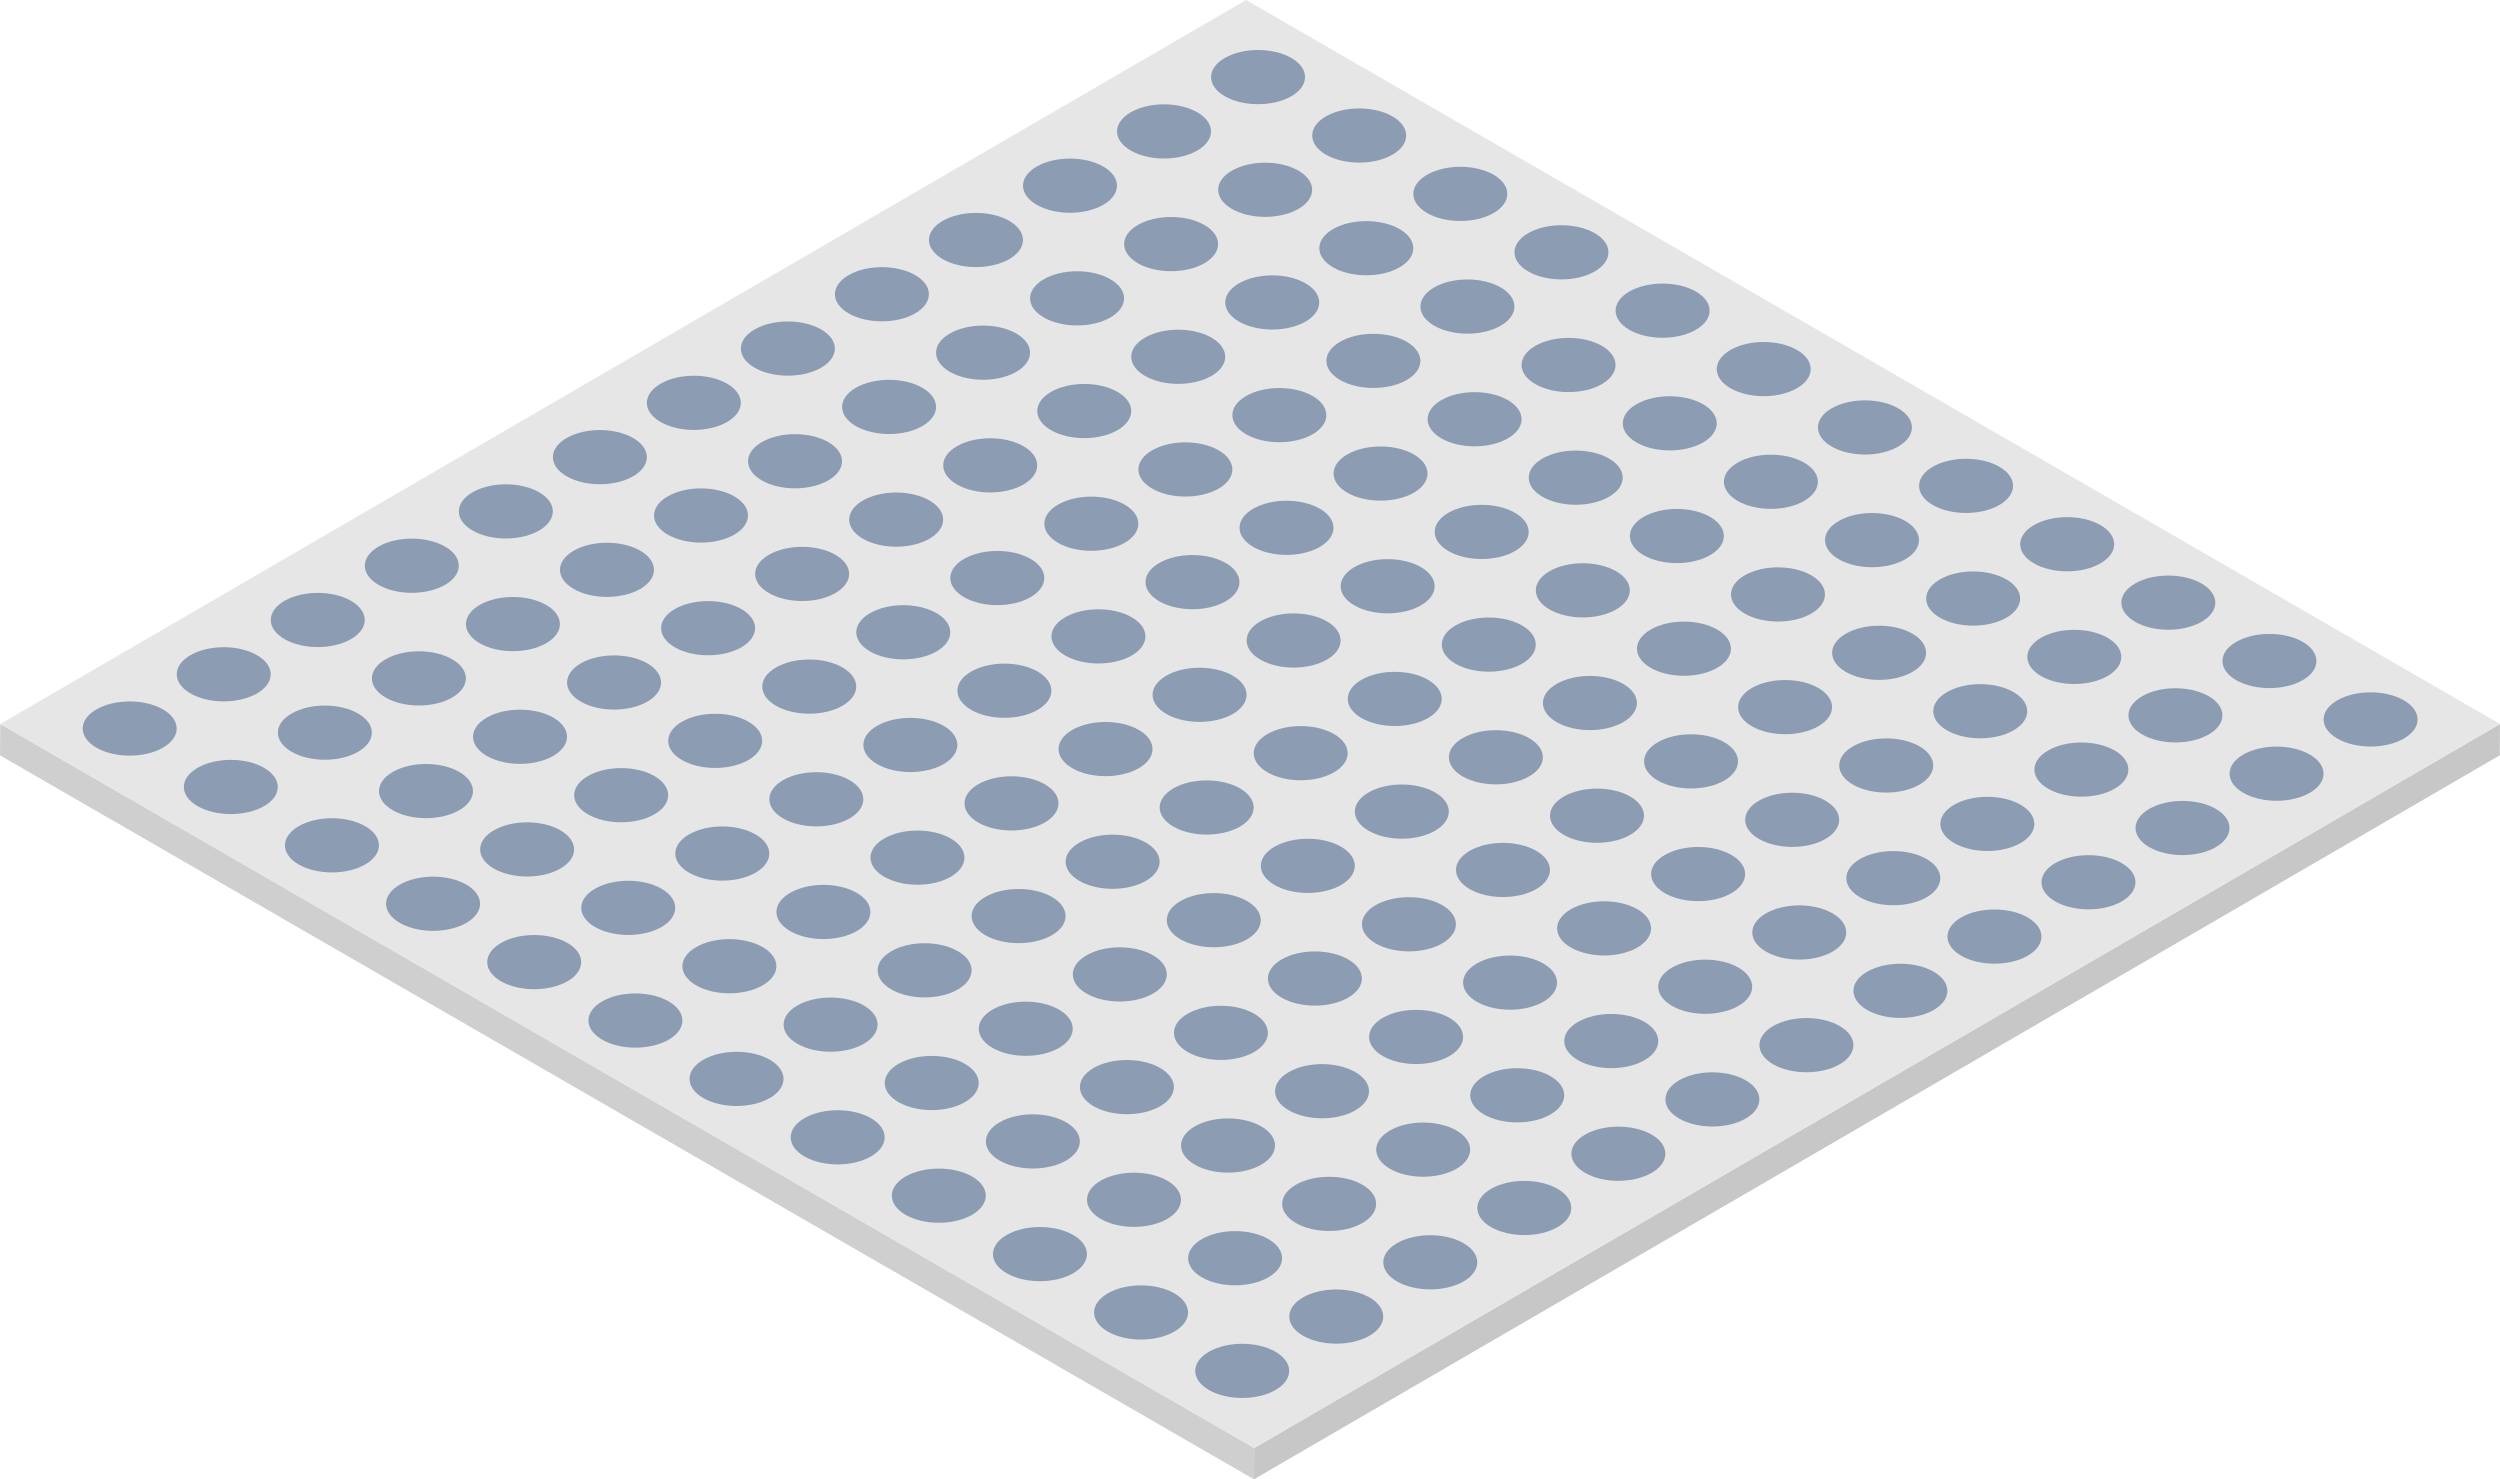 <?xml version="1.0" encoding="UTF-8"?> <svg xmlns="http://www.w3.org/2000/svg" id="Layer_2" data-name="Layer 2" viewBox="0 0 359.43 212.68"><defs><style> .cls-1 { isolation: isolate; } .cls-2 { fill: #c7c7c7; } .cls-3 { fill: #cfcfcf; } .cls-4 { fill: #e6e6e6; } .cls-5 { fill: #8b9cb3; } </style></defs><g id="Layer_1-2" data-name="Layer 1"><g class="cls-1"><polygon class="cls-2" points="359.43 104.09 359.4 108.59 180.28 212.68 180.32 208.18 359.43 104.09"></polygon><polygon class="cls-3" points="180.32 208.18 180.28 212.68 0 108.6 .04 104.09 180.32 208.18"></polygon><polygon class="cls-4" points="359.43 104.09 180.32 208.18 .04 104.09 179.15 0 359.43 104.09"></polygon><g><g><path class="cls-5" d="m185.65,13.84c-2.64,1.52-6.91,1.52-9.55,0s-2.64-3.99,0-5.51,6.91-1.52,9.55,0c2.64,1.52,2.64,3.99,0,5.51Z"></path><path class="cls-5" d="m200.19,22.24c-2.64,1.52-6.91,1.52-9.55,0-2.64-1.52-2.64-3.99,0-5.51s6.91-1.52,9.55,0c2.64,1.52,2.64,3.99,0,5.51Z"></path><path class="cls-5" d="m214.73,30.63c-2.64,1.52-6.91,1.52-9.55,0-2.64-1.52-2.64-3.99,0-5.51s6.91-1.52,9.55,0c2.64,1.52,2.64,3.99,0,5.51Z"></path><path class="cls-5" d="m229.27,39.03c-2.64,1.52-6.91,1.52-9.55,0-2.64-1.52-2.64-3.99,0-5.51s6.91-1.52,9.55,0c2.64,1.52,2.64,3.99,0,5.51Z"></path><path class="cls-5" d="m243.81,47.42c-2.64,1.52-6.91,1.52-9.55,0-2.64-1.52-2.64-3.99,0-5.51s6.91-1.52,9.55,0c2.64,1.52,2.64,3.99,0,5.51Z"></path><path class="cls-5" d="m258.35,55.82c-2.64,1.52-6.91,1.52-9.55,0-2.64-1.52-2.64-3.99,0-5.51s6.91-1.52,9.55,0c2.64,1.52,2.64,3.99,0,5.51Z"></path><path class="cls-5" d="m272.9,64.21c-2.64,1.52-6.91,1.52-9.55,0-2.64-1.52-2.64-3.99,0-5.51s6.91-1.52,9.55,0c2.64,1.52,2.64,3.99,0,5.51Z"></path><path class="cls-5" d="m287.44,72.61c-2.64,1.52-6.91,1.52-9.55,0-2.64-1.52-2.64-3.99,0-5.51s6.91-1.52,9.55,0c2.64,1.52,2.64,3.99,0,5.51Z"></path><path class="cls-5" d="m301.98,81c-2.64,1.52-6.91,1.52-9.55,0-2.64-1.52-2.64-3.99,0-5.51,2.64-1.52,6.91-1.52,9.55,0,2.64,1.52,2.64,3.99,0,5.51Z"></path><path class="cls-5" d="m316.52,89.4c-2.64,1.52-6.91,1.52-9.55,0-2.64-1.52-2.64-3.99,0-5.51s6.91-1.52,9.55,0,2.64,3.99,0,5.51Z"></path><path class="cls-5" d="m331.06,97.79c-2.64,1.52-6.91,1.52-9.55,0-2.64-1.52-2.64-3.99,0-5.51s6.91-1.52,9.55,0c2.64,1.52,2.64,3.99,0,5.51Z"></path><path class="cls-5" d="m345.6,106.19c-2.64,1.52-6.91,1.52-9.55,0-2.64-1.52-2.64-3.99,0-5.51s6.91-1.52,9.55,0c2.64,1.52,2.64,3.99,0,5.51Z"></path></g><g><path class="cls-5" d="m172.13,21.65c-2.64,1.52-6.91,1.52-9.55,0s-2.64-3.99,0-5.51,6.91-1.52,9.55,0c2.64,1.52,2.64,3.99,0,5.51Z"></path><path class="cls-5" d="m186.67,30.04c-2.64,1.52-6.91,1.52-9.55,0s-2.64-3.99,0-5.51,6.91-1.52,9.55,0,2.64,3.99,0,5.51Z"></path><path class="cls-5" d="m201.21,38.44c-2.64,1.52-6.91,1.52-9.55,0-2.64-1.52-2.64-3.99,0-5.51,2.64-1.52,6.91-1.52,9.55,0,2.64,1.52,2.64,3.99,0,5.51Z"></path><path class="cls-5" d="m215.75,46.83c-2.64,1.52-6.91,1.52-9.55,0-2.64-1.52-2.64-3.99,0-5.51s6.91-1.52,9.55,0c2.64,1.52,2.64,3.99,0,5.51Z"></path><path class="cls-5" d="m230.29,55.23c-2.64,1.52-6.91,1.52-9.55,0-2.64-1.52-2.64-3.99,0-5.51s6.91-1.52,9.55,0c2.64,1.52,2.64,3.99,0,5.51Z"></path><path class="cls-5" d="m244.84,63.62c-2.64,1.52-6.91,1.52-9.55,0-2.64-1.52-2.64-3.99,0-5.51s6.91-1.52,9.55,0c2.64,1.52,2.64,3.99,0,5.51Z"></path><path class="cls-5" d="m259.38,72.02c-2.64,1.52-6.91,1.52-9.55,0-2.64-1.52-2.64-3.99,0-5.51,2.64-1.52,6.91-1.52,9.55,0,2.64,1.52,2.64,3.99,0,5.51Z"></path><path class="cls-5" d="m273.92,80.41c-2.64,1.52-6.91,1.52-9.55,0-2.64-1.52-2.64-3.99,0-5.51,2.64-1.52,6.91-1.52,9.55,0,2.64,1.52,2.64,3.99,0,5.51Z"></path><path class="cls-5" d="m288.46,88.81c-2.64,1.52-6.91,1.52-9.55,0-2.64-1.52-2.64-3.99,0-5.51s6.91-1.52,9.55,0,2.64,3.99,0,5.51Z"></path><path class="cls-5" d="m303,97.2c-2.64,1.52-6.91,1.52-9.55,0-2.64-1.52-2.64-3.99,0-5.51,2.64-1.52,6.91-1.52,9.55,0,2.64,1.52,2.64,3.99,0,5.51Z"></path><path class="cls-5" d="m317.54,105.6c-2.64,1.52-6.91,1.52-9.55,0-2.64-1.52-2.64-3.99,0-5.51,2.64-1.52,6.91-1.52,9.55,0,2.64,1.52,2.64,3.99,0,5.51Z"></path><path class="cls-5" d="m332.08,113.99c-2.64,1.52-6.91,1.52-9.55,0-2.64-1.52-2.64-3.99,0-5.51,2.64-1.52,6.91-1.52,9.55,0,2.64,1.52,2.64,3.99,0,5.51Z"></path></g><g><path class="cls-5" d="m158.61,29.45c-2.64,1.52-6.91,1.52-9.55,0s-2.64-3.99,0-5.51,6.91-1.52,9.55,0c2.64,1.52,2.64,3.99,0,5.51Z"></path><path class="cls-5" d="m173.15,37.85c-2.64,1.52-6.91,1.52-9.55,0s-2.64-3.99,0-5.51,6.91-1.52,9.55,0c2.64,1.52,2.64,3.99,0,5.51Z"></path><path class="cls-5" d="m187.69,46.24c-2.64,1.52-6.91,1.52-9.55,0s-2.64-3.99,0-5.51,6.91-1.52,9.55,0c2.64,1.52,2.64,3.99,0,5.51Z"></path><path class="cls-5" d="m202.23,54.64c-2.64,1.52-6.91,1.52-9.55,0-2.64-1.52-2.64-3.99,0-5.51s6.91-1.52,9.55,0c2.64,1.52,2.64,3.99,0,5.51Z"></path><path class="cls-5" d="m216.78,63.03c-2.64,1.52-6.91,1.52-9.55,0-2.64-1.52-2.64-3.99,0-5.51s6.91-1.52,9.55,0c2.64,1.52,2.64,3.99,0,5.51Z"></path><path class="cls-5" d="m231.32,71.43c-2.64,1.52-6.91,1.52-9.55,0-2.64-1.52-2.64-3.99,0-5.51,2.64-1.52,6.91-1.52,9.55,0,2.64,1.52,2.64,3.99,0,5.51Z"></path><path class="cls-5" d="m245.86,79.82c-2.64,1.52-6.91,1.52-9.55,0-2.64-1.52-2.64-3.99,0-5.51s6.91-1.52,9.55,0c2.64,1.52,2.64,3.99,0,5.51Z"></path><path class="cls-5" d="m260.4,88.22c-2.64,1.52-6.91,1.52-9.55,0-2.64-1.52-2.64-3.99,0-5.51,2.64-1.52,6.91-1.52,9.55,0,2.64,1.52,2.64,3.99,0,5.51Z"></path><path class="cls-5" d="m274.94,96.61c-2.64,1.52-6.91,1.52-9.55,0-2.64-1.52-2.64-3.99,0-5.51,2.64-1.52,6.91-1.52,9.55,0,2.64,1.52,2.64,3.99,0,5.51Z"></path><path class="cls-5" d="m289.48,105.01c-2.64,1.52-6.91,1.52-9.55,0-2.64-1.52-2.64-3.99,0-5.51,2.64-1.52,6.91-1.52,9.55,0,2.64,1.52,2.64,3.99,0,5.51Z"></path><path class="cls-5" d="m304.02,113.4c-2.64,1.52-6.91,1.52-9.55,0-2.64-1.52-2.64-3.99,0-5.51s6.91-1.52,9.55,0c2.64,1.52,2.64,3.99,0,5.51Z"></path><path class="cls-5" d="m318.56,121.8c-2.64,1.52-6.91,1.52-9.55,0-2.64-1.52-2.64-3.99,0-5.51,2.64-1.52,6.91-1.52,9.55,0,2.64,1.52,2.64,3.99,0,5.51Z"></path></g><g><path class="cls-5" d="m145.09,37.26c-2.64,1.52-6.91,1.52-9.55,0-2.64-1.52-2.64-3.99,0-5.51s6.91-1.52,9.55,0c2.64,1.52,2.64,3.99,0,5.51Z"></path><path class="cls-5" d="m159.63,45.65c-2.64,1.52-6.91,1.52-9.55,0s-2.64-3.99,0-5.51,6.91-1.52,9.55,0c2.64,1.52,2.64,3.99,0,5.51Z"></path><path class="cls-5" d="m174.17,54.05c-2.64,1.52-6.91,1.52-9.55,0-2.64-1.52-2.64-3.99,0-5.51s6.91-1.52,9.55,0c2.64,1.52,2.64,3.99,0,5.51Z"></path><path class="cls-5" d="m188.71,62.44c-2.64,1.52-6.91,1.52-9.55,0-2.64-1.52-2.64-3.99,0-5.51s6.91-1.52,9.55,0c2.64,1.52,2.64,3.99,0,5.51Z"></path><path class="cls-5" d="m203.26,70.84c-2.64,1.52-6.91,1.52-9.55,0-2.64-1.52-2.64-3.99,0-5.51s6.91-1.52,9.55,0c2.64,1.52,2.64,3.99,0,5.51Z"></path><path class="cls-5" d="m217.8,79.23c-2.64,1.52-6.91,1.52-9.55,0-2.64-1.52-2.64-3.99,0-5.51,2.64-1.52,6.91-1.52,9.55,0,2.64,1.52,2.64,3.99,0,5.51Z"></path><path class="cls-5" d="m232.34,87.63c-2.64,1.52-6.91,1.52-9.55,0-2.64-1.52-2.64-3.99,0-5.51,2.64-1.52,6.91-1.52,9.55,0,2.64,1.52,2.64,3.99,0,5.51Z"></path><path class="cls-5" d="m246.88,96.02c-2.64,1.52-6.91,1.52-9.55,0-2.64-1.52-2.64-3.99,0-5.51,2.64-1.52,6.91-1.52,9.55,0,2.64,1.52,2.64,3.99,0,5.51Z"></path><path class="cls-5" d="m261.42,104.42c-2.64,1.52-6.91,1.52-9.55,0-2.64-1.52-2.64-3.99,0-5.51s6.91-1.52,9.55,0c2.64,1.52,2.64,3.99,0,5.51Z"></path><path class="cls-5" d="m275.96,112.81c-2.64,1.52-6.91,1.52-9.55,0-2.64-1.52-2.64-3.99,0-5.51,2.64-1.52,6.91-1.52,9.55,0,2.64,1.52,2.64,3.99,0,5.51Z"></path><path class="cls-5" d="m290.5,121.21c-2.64,1.52-6.91,1.52-9.55,0-2.64-1.52-2.64-3.99,0-5.51,2.64-1.52,6.91-1.52,9.55,0,2.64,1.52,2.64,3.99,0,5.51Z"></path><path class="cls-5" d="m305.04,129.6c-2.64,1.52-6.91,1.52-9.55,0-2.64-1.52-2.64-3.99,0-5.51s6.91-1.52,9.55,0c2.64,1.52,2.64,3.99,0,5.51Z"></path></g><g><path class="cls-5" d="m131.57,45.06c-2.64,1.52-6.91,1.52-9.55,0s-2.64-3.99,0-5.51,6.91-1.52,9.55,0c2.64,1.52,2.64,3.99,0,5.51Z"></path><path class="cls-5" d="m146.11,53.46c-2.64,1.52-6.91,1.52-9.55,0-2.64-1.52-2.64-3.99,0-5.51s6.91-1.52,9.55,0c2.64,1.52,2.64,3.99,0,5.51Z"></path><path class="cls-5" d="m160.66,61.85c-2.64,1.52-6.91,1.52-9.55,0s-2.64-3.99,0-5.51,6.91-1.52,9.55,0c2.64,1.52,2.64,3.99,0,5.51Z"></path><path class="cls-5" d="m175.2,70.25c-2.64,1.52-6.91,1.52-9.55,0-2.64-1.52-2.64-3.99,0-5.51s6.91-1.52,9.55,0c2.64,1.52,2.64,3.99,0,5.51Z"></path><path class="cls-5" d="m189.74,78.64c-2.64,1.52-6.91,1.52-9.55,0s-2.64-3.99,0-5.51c2.64-1.52,6.91-1.52,9.55,0,2.64,1.52,2.64,3.99,0,5.51Z"></path><path class="cls-5" d="m204.28,87.04c-2.64,1.52-6.91,1.52-9.55,0-2.64-1.52-2.64-3.99,0-5.51s6.91-1.52,9.55,0c2.64,1.52,2.64,3.99,0,5.51Z"></path><path class="cls-5" d="m218.82,95.43c-2.64,1.52-6.91,1.52-9.55,0-2.64-1.52-2.64-3.99,0-5.51s6.91-1.52,9.55,0c2.64,1.52,2.64,3.99,0,5.51Z"></path><path class="cls-5" d="m233.36,103.83c-2.64,1.52-6.91,1.52-9.55,0-2.64-1.52-2.64-3.99,0-5.51s6.91-1.52,9.55,0c2.64,1.52,2.64,3.99,0,5.51Z"></path><path class="cls-5" d="m247.9,112.22c-2.64,1.52-6.91,1.52-9.55,0-2.64-1.52-2.64-3.99,0-5.51s6.91-1.52,9.55,0c2.64,1.52,2.64,3.99,0,5.51Z"></path><path class="cls-5" d="m262.44,120.62c-2.64,1.52-6.91,1.52-9.55,0-2.64-1.52-2.64-3.99,0-5.51s6.91-1.52,9.55,0c2.64,1.52,2.64,3.99,0,5.51Z"></path><path class="cls-5" d="m276.98,129.01c-2.64,1.52-6.91,1.52-9.55,0-2.64-1.52-2.64-3.99,0-5.51s6.91-1.52,9.55,0c2.64,1.52,2.64,3.99,0,5.51Z"></path><path class="cls-5" d="m291.52,137.41c-2.64,1.52-6.91,1.52-9.55,0-2.64-1.52-2.64-3.99,0-5.51s6.91-1.52,9.55,0c2.64,1.52,2.64,3.99,0,5.51Z"></path></g><g><path class="cls-5" d="m118.05,52.87c-2.64,1.52-6.91,1.52-9.55,0s-2.64-3.99,0-5.51,6.91-1.52,9.55,0c2.64,1.52,2.64,3.99,0,5.51Z"></path><path class="cls-5" d="m132.6,61.26c-2.64,1.52-6.91,1.52-9.55,0-2.64-1.52-2.64-3.99,0-5.51s6.91-1.52,9.55,0c2.64,1.52,2.64,3.99,0,5.51Z"></path><path class="cls-5" d="m147.14,69.66c-2.64,1.52-6.91,1.52-9.55,0s-2.64-3.99,0-5.51,6.91-1.52,9.55,0,2.64,3.99,0,5.51Z"></path><path class="cls-5" d="m161.68,78.05c-2.64,1.52-6.91,1.52-9.55,0s-2.64-3.99,0-5.51,6.91-1.52,9.55,0,2.64,3.99,0,5.51Z"></path><path class="cls-5" d="m176.22,86.45c-2.64,1.52-6.91,1.52-9.55,0-2.64-1.52-2.64-3.99,0-5.51s6.91-1.52,9.55,0,2.64,3.99,0,5.51Z"></path><path class="cls-5" d="m190.76,94.84c-2.64,1.52-6.91,1.52-9.55,0-2.64-1.52-2.64-3.99,0-5.51,2.64-1.52,6.91-1.52,9.55,0,2.64,1.52,2.64,3.99,0,5.51Z"></path><path class="cls-5" d="m205.3,103.24c-2.64,1.52-6.91,1.52-9.55,0-2.64-1.52-2.64-3.99,0-5.51s6.91-1.52,9.55,0c2.64,1.52,2.64,3.99,0,5.51Z"></path><path class="cls-5" d="m219.84,111.63c-2.64,1.52-6.91,1.52-9.55,0-2.64-1.52-2.64-3.99,0-5.51s6.91-1.52,9.55,0,2.64,3.99,0,5.51Z"></path><path class="cls-5" d="m234.38,120.03c-2.64,1.52-6.91,1.52-9.55,0-2.64-1.52-2.64-3.99,0-5.51s6.91-1.52,9.55,0c2.64,1.52,2.64,3.99,0,5.51Z"></path><path class="cls-5" d="m248.92,128.42c-2.64,1.52-6.91,1.52-9.55,0-2.64-1.52-2.64-3.99,0-5.51s6.91-1.52,9.55,0,2.64,3.99,0,5.51Z"></path><path class="cls-5" d="m263.46,136.82c-2.64,1.52-6.91,1.52-9.55,0-2.64-1.52-2.64-3.99,0-5.51s6.91-1.52,9.55,0c2.64,1.52,2.64,3.99,0,5.51Z"></path><path class="cls-5" d="m278,145.21c-2.64,1.52-6.91,1.52-9.55,0-2.64-1.52-2.64-3.99,0-5.51,2.64-1.52,6.91-1.52,9.55,0,2.64,1.52,2.64,3.99,0,5.51Z"></path></g><g><path class="cls-5" d="m104.53,60.67c-2.64,1.52-6.91,1.52-9.55,0-2.64-1.52-2.64-3.99,0-5.51s6.91-1.52,9.55,0c2.64,1.52,2.64,3.99,0,5.51Z"></path><path class="cls-5" d="m119.08,69.07c-2.64,1.52-6.91,1.52-9.55,0-2.64-1.52-2.64-3.99,0-5.51s6.91-1.52,9.55,0c2.64,1.52,2.64,3.99,0,5.51Z"></path><path class="cls-5" d="m133.62,77.46c-2.64,1.52-6.91,1.52-9.55,0-2.64-1.52-2.64-3.99,0-5.51s6.91-1.52,9.55,0c2.64,1.52,2.64,3.99,0,5.51Z"></path><path class="cls-5" d="m148.16,85.86c-2.64,1.52-6.91,1.52-9.55,0-2.64-1.52-2.64-3.99,0-5.51,2.64-1.52,6.91-1.52,9.55,0,2.64,1.52,2.64,3.99,0,5.51Z"></path><path class="cls-5" d="m162.7,94.25c-2.64,1.52-6.91,1.52-9.55,0s-2.64-3.99,0-5.51c2.64-1.52,6.91-1.52,9.55,0,2.64,1.52,2.64,3.99,0,5.51Z"></path><path class="cls-5" d="m177.24,102.65c-2.64,1.52-6.91,1.52-9.55,0s-2.64-3.99,0-5.51,6.91-1.52,9.55,0c2.64,1.52,2.64,3.99,0,5.51Z"></path><path class="cls-5" d="m191.78,111.04c-2.64,1.52-6.91,1.52-9.55,0s-2.64-3.99,0-5.51c2.64-1.52,6.91-1.52,9.55,0,2.64,1.52,2.64,3.99,0,5.51Z"></path><path class="cls-5" d="m206.32,119.44c-2.64,1.52-6.91,1.52-9.55,0-2.64-1.52-2.64-3.99,0-5.51,2.64-1.52,6.91-1.52,9.55,0,2.64,1.52,2.64,3.99,0,5.51Z"></path><path class="cls-5" d="m220.86,127.83c-2.64,1.52-6.91,1.52-9.55,0-2.64-1.52-2.64-3.99,0-5.51s6.91-1.52,9.55,0c2.64,1.52,2.64,3.99,0,5.51Z"></path><path class="cls-5" d="m235.4,136.23c-2.64,1.52-6.91,1.52-9.55,0-2.64-1.52-2.64-3.99,0-5.51s6.91-1.52,9.55,0c2.64,1.52,2.64,3.99,0,5.51Z"></path><path class="cls-5" d="m249.94,144.62c-2.64,1.52-6.91,1.52-9.55,0-2.64-1.52-2.64-3.99,0-5.51,2.64-1.52,6.91-1.52,9.55,0,2.64,1.52,2.64,3.99,0,5.51Z"></path><path class="cls-5" d="m264.49,153.02c-2.64,1.52-6.91,1.52-9.55,0-2.64-1.52-2.64-3.99,0-5.51,2.64-1.52,6.91-1.52,9.55,0,2.64,1.52,2.64,3.99,0,5.51Z"></path></g><g><path class="cls-5" d="m91.02,68.48c-2.64,1.52-6.91,1.52-9.55,0-2.64-1.52-2.64-3.99,0-5.51s6.91-1.52,9.55,0c2.64,1.52,2.64,3.99,0,5.51Z"></path><path class="cls-5" d="m105.56,76.87c-2.64,1.52-6.91,1.52-9.55,0-2.64-1.52-2.64-3.99,0-5.51,2.64-1.52,6.91-1.52,9.55,0,2.64,1.52,2.64,3.99,0,5.51Z"></path><path class="cls-5" d="m120.1,85.27c-2.64,1.52-6.91,1.52-9.55,0s-2.64-3.99,0-5.51c2.64-1.52,6.91-1.52,9.55,0,2.64,1.52,2.64,3.99,0,5.51Z"></path><path class="cls-5" d="m134.64,93.66c-2.64,1.52-6.91,1.52-9.55,0s-2.64-3.99,0-5.51,6.91-1.52,9.55,0c2.64,1.52,2.64,3.99,0,5.51Z"></path><path class="cls-5" d="m149.18,102.06c-2.64,1.52-6.91,1.52-9.55,0s-2.64-3.99,0-5.51c2.64-1.52,6.91-1.52,9.55,0,2.64,1.52,2.64,3.99,0,5.51Z"></path><path class="cls-5" d="m163.72,110.45c-2.64,1.52-6.91,1.52-9.55,0s-2.64-3.99,0-5.51c2.64-1.52,6.91-1.52,9.55,0,2.64,1.52,2.64,3.99,0,5.51Z"></path><path class="cls-5" d="m178.26,118.85c-2.64,1.52-6.91,1.52-9.55,0-2.64-1.52-2.64-3.99,0-5.51,2.64-1.52,6.91-1.52,9.55,0,2.64,1.52,2.64,3.99,0,5.51Z"></path><path class="cls-5" d="m192.8,127.24c-2.64,1.52-6.91,1.52-9.55,0-2.64-1.52-2.64-3.99,0-5.51,2.64-1.52,6.91-1.52,9.55,0,2.64,1.52,2.64,3.99,0,5.51Z"></path><path class="cls-5" d="m207.34,135.64c-2.64,1.52-6.91,1.52-9.55,0-2.64-1.52-2.64-3.99,0-5.51s6.91-1.52,9.55,0c2.64,1.52,2.64,3.99,0,5.51Z"></path><path class="cls-5" d="m221.88,144.03c-2.64,1.52-6.91,1.52-9.55,0-2.64-1.52-2.64-3.99,0-5.51s6.91-1.52,9.55,0c2.64,1.52,2.64,3.99,0,5.51Z"></path><path class="cls-5" d="m236.43,152.43c-2.64,1.52-6.91,1.52-9.55,0-2.64-1.52-2.64-3.99,0-5.51,2.64-1.52,6.91-1.52,9.55,0,2.64,1.52,2.64,3.99,0,5.51Z"></path><path class="cls-5" d="m250.97,160.82c-2.64,1.52-6.91,1.52-9.55,0-2.64-1.52-2.64-3.99,0-5.51,2.64-1.52,6.91-1.52,9.55,0,2.64,1.52,2.64,3.99,0,5.51Z"></path></g><g><path class="cls-5" d="m77.5,76.28c-2.64,1.52-6.91,1.52-9.55,0-2.64-1.52-2.64-3.99,0-5.51,2.64-1.52,6.91-1.52,9.55,0,2.64,1.52,2.64,3.99,0,5.51Z"></path><path class="cls-5" d="m92.04,84.68c-2.64,1.52-6.91,1.52-9.55,0s-2.64-3.99,0-5.51,6.91-1.52,9.55,0,2.64,3.99,0,5.51Z"></path><path class="cls-5" d="m106.58,93.07c-2.64,1.52-6.91,1.52-9.55,0s-2.64-3.99,0-5.51c2.64-1.52,6.91-1.52,9.55,0s2.64,3.99,0,5.51Z"></path><path class="cls-5" d="m121.12,101.47c-2.64,1.52-6.91,1.52-9.55,0s-2.64-3.99,0-5.51c2.64-1.52,6.91-1.52,9.55,0,2.64,1.52,2.64,3.99,0,5.51Z"></path><path class="cls-5" d="m135.66,109.86c-2.64,1.52-6.91,1.52-9.55,0s-2.64-3.99,0-5.51c2.64-1.52,6.91-1.52,9.55,0,2.64,1.52,2.64,3.99,0,5.51Z"></path><path class="cls-5" d="m150.2,118.26c-2.64,1.52-6.91,1.52-9.55,0-2.64-1.52-2.64-3.99,0-5.51s6.91-1.52,9.55,0,2.64,3.99,0,5.51Z"></path><path class="cls-5" d="m164.74,126.65c-2.64,1.52-6.91,1.52-9.55,0-2.64-1.52-2.64-3.99,0-5.51s6.91-1.52,9.55,0c2.64,1.52,2.64,3.99,0,5.51Z"></path><path class="cls-5" d="m179.28,135.05c-2.64,1.52-6.91,1.52-9.55,0s-2.64-3.99,0-5.51,6.91-1.52,9.55,0c2.64,1.52,2.64,3.99,0,5.51Z"></path><path class="cls-5" d="m193.82,143.44c-2.64,1.52-6.91,1.52-9.55,0-2.64-1.52-2.64-3.99,0-5.51,2.64-1.52,6.91-1.52,9.55,0,2.64,1.52,2.64,3.99,0,5.51Z"></path><path class="cls-5" d="m208.37,151.84c-2.64,1.52-6.91,1.52-9.55,0-2.64-1.52-2.64-3.99,0-5.51,2.64-1.52,6.91-1.52,9.55,0,2.64,1.52,2.64,3.99,0,5.51Z"></path><path class="cls-5" d="m222.91,160.23c-2.64,1.52-6.91,1.52-9.55,0-2.64-1.52-2.64-3.99,0-5.51s6.91-1.52,9.55,0c2.64,1.52,2.64,3.99,0,5.51Z"></path><path class="cls-5" d="m237.45,168.63c-2.64,1.52-6.91,1.52-9.55,0-2.64-1.52-2.64-3.99,0-5.51s6.91-1.52,9.55,0c2.64,1.52,2.64,3.99,0,5.51Z"></path></g><g><path class="cls-5" d="m63.98,84.09c-2.64,1.52-6.91,1.52-9.55,0-2.64-1.52-2.64-3.99,0-5.51s6.91-1.52,9.55,0,2.64,3.99,0,5.51Z"></path><path class="cls-5" d="m78.52,92.48c-2.64,1.52-6.91,1.52-9.55,0s-2.64-3.99,0-5.51c2.64-1.52,6.91-1.52,9.55,0,2.64,1.52,2.64,3.99,0,5.51Z"></path><path class="cls-5" d="m93.06,100.88c-2.64,1.52-6.91,1.52-9.55,0s-2.64-3.99,0-5.51,6.91-1.52,9.55,0,2.64,3.99,0,5.51Z"></path><path class="cls-5" d="m107.6,109.27c-2.64,1.52-6.91,1.52-9.55,0s-2.64-3.99,0-5.51,6.91-1.52,9.55,0,2.64,3.99,0,5.51Z"></path><path class="cls-5" d="m122.14,117.67c-2.64,1.52-6.91,1.52-9.55,0-2.64-1.52-2.64-3.99,0-5.51s6.91-1.52,9.55,0,2.64,3.99,0,5.51Z"></path><path class="cls-5" d="m136.68,126.06c-2.64,1.52-6.91,1.52-9.55,0-2.64-1.52-2.64-3.99,0-5.51s6.91-1.52,9.55,0,2.64,3.99,0,5.51Z"></path><path class="cls-5" d="m151.22,134.46c-2.64,1.52-6.91,1.52-9.55,0-2.64-1.52-2.64-3.99,0-5.51s6.91-1.52,9.55,0c2.64,1.52,2.64,3.99,0,5.51Z"></path><path class="cls-5" d="m165.77,142.85c-2.64,1.52-6.91,1.52-9.55,0-2.64-1.52-2.64-3.99,0-5.51s6.91-1.52,9.55,0c2.64,1.52,2.64,3.99,0,5.51Z"></path><path class="cls-5" d="m180.31,151.25c-2.64,1.52-6.91,1.52-9.55,0-2.64-1.52-2.64-3.99,0-5.51s6.91-1.52,9.55,0c2.64,1.52,2.64,3.99,0,5.51Z"></path><path class="cls-5" d="m194.85,159.64c-2.64,1.52-6.91,1.52-9.55,0-2.64-1.52-2.64-3.99,0-5.51,2.64-1.52,6.91-1.52,9.55,0s2.64,3.99,0,5.51Z"></path><path class="cls-5" d="m209.39,168.04c-2.64,1.52-6.91,1.52-9.55,0-2.64-1.52-2.64-3.99,0-5.51,2.64-1.52,6.91-1.52,9.55,0,2.64,1.52,2.64,3.99,0,5.51Z"></path><path class="cls-5" d="m223.93,176.43c-2.64,1.52-6.91,1.52-9.55,0-2.64-1.52-2.64-3.99,0-5.51,2.64-1.52,6.91-1.52,9.55,0,2.64,1.52,2.64,3.99,0,5.51Z"></path></g><g><path class="cls-5" d="m50.46,91.89c-2.64,1.52-6.91,1.52-9.55,0-2.64-1.52-2.64-3.99,0-5.51s6.91-1.52,9.55,0c2.64,1.52,2.64,3.99,0,5.51Z"></path><path class="cls-5" d="m65,100.29c-2.64,1.52-6.91,1.52-9.55,0-2.64-1.52-2.64-3.99,0-5.51,2.64-1.52,6.91-1.52,9.55,0s2.64,3.99,0,5.51Z"></path><path class="cls-5" d="m79.54,108.68c-2.64,1.52-6.91,1.52-9.55,0-2.64-1.52-2.64-3.99,0-5.51,2.64-1.52,6.91-1.52,9.55,0,2.64,1.52,2.64,3.99,0,5.51Z"></path><path class="cls-5" d="m94.08,117.08c-2.64,1.52-6.91,1.52-9.55,0-2.64-1.52-2.64-3.99,0-5.51s6.91-1.52,9.55,0,2.64,3.99,0,5.51Z"></path><path class="cls-5" d="m108.62,125.47c-2.64,1.52-6.91,1.52-9.55,0-2.64-1.52-2.64-3.99,0-5.51s6.91-1.52,9.55,0c2.64,1.52,2.64,3.99,0,5.51Z"></path><path class="cls-5" d="m123.16,133.87c-2.64,1.52-6.91,1.52-9.55,0-2.64-1.52-2.64-3.99,0-5.51s6.91-1.52,9.55,0,2.64,3.99,0,5.51Z"></path><path class="cls-5" d="m137.71,142.26c-2.64,1.52-6.91,1.52-9.55,0-2.64-1.52-2.64-3.99,0-5.51s6.91-1.52,9.55,0c2.64,1.52,2.64,3.99,0,5.51Z"></path><path class="cls-5" d="m152.25,150.66c-2.64,1.52-6.91,1.52-9.55,0-2.64-1.52-2.64-3.99,0-5.51s6.91-1.52,9.55,0,2.64,3.99,0,5.51Z"></path><path class="cls-5" d="m166.79,159.05c-2.64,1.52-6.91,1.52-9.55,0-2.64-1.52-2.64-3.99,0-5.51,2.64-1.52,6.91-1.52,9.55,0,2.64,1.52,2.64,3.99,0,5.51Z"></path><path class="cls-5" d="m181.33,167.45c-2.64,1.52-6.91,1.52-9.55,0s-2.64-3.99,0-5.51,6.91-1.52,9.55,0,2.64,3.99,0,5.51Z"></path><path class="cls-5" d="m195.87,175.84c-2.64,1.52-6.91,1.52-9.55,0-2.64-1.52-2.64-3.99,0-5.51,2.64-1.52,6.91-1.52,9.55,0,2.64,1.52,2.64,3.99,0,5.51Z"></path><path class="cls-5" d="m210.41,184.24c-2.64,1.52-6.91,1.52-9.55,0-2.64-1.52-2.64-3.99,0-5.51,2.64-1.52,6.91-1.52,9.55,0,2.64,1.52,2.64,3.99,0,5.51Z"></path></g><g><path class="cls-5" d="m36.94,99.7c-2.64,1.52-6.91,1.52-9.55,0s-2.64-3.99,0-5.51c2.64-1.52,6.91-1.52,9.55,0,2.64,1.52,2.64,3.99,0,5.51Z"></path><path class="cls-5" d="m51.48,108.09c-2.64,1.52-6.91,1.52-9.55,0-2.64-1.52-2.64-3.99,0-5.51,2.64-1.52,6.91-1.52,9.55,0,2.64,1.52,2.64,3.99,0,5.51Z"></path><path class="cls-5" d="m66.02,116.49c-2.64,1.52-6.91,1.52-9.55,0-2.64-1.52-2.64-3.99,0-5.51,2.64-1.52,6.91-1.52,9.55,0,2.64,1.52,2.64,3.99,0,5.51Z"></path><path class="cls-5" d="m80.56,124.88c-2.64,1.52-6.91,1.52-9.55,0-2.64-1.52-2.64-3.99,0-5.51s6.91-1.52,9.55,0c2.64,1.52,2.64,3.99,0,5.51Z"></path><path class="cls-5" d="m95.1,133.28c-2.64,1.52-6.91,1.52-9.55,0-2.64-1.52-2.64-3.99,0-5.51s6.91-1.52,9.55,0c2.64,1.52,2.64,3.99,0,5.51Z"></path><path class="cls-5" d="m109.64,141.67c-2.64,1.52-6.91,1.52-9.55,0-2.64-1.52-2.64-3.99,0-5.51,2.64-1.52,6.91-1.52,9.55,0,2.64,1.52,2.64,3.99,0,5.51Z"></path><path class="cls-5" d="m124.19,150.07c-2.64,1.52-6.91,1.52-9.55,0-2.64-1.52-2.64-3.99,0-5.51,2.64-1.52,6.91-1.52,9.55,0,2.64,1.52,2.64,3.99,0,5.51Z"></path><path class="cls-5" d="m138.73,158.46c-2.64,1.52-6.91,1.52-9.55,0-2.64-1.52-2.64-3.99,0-5.51,2.64-1.52,6.91-1.52,9.55,0,2.64,1.52,2.64,3.99,0,5.51Z"></path><path class="cls-5" d="m153.27,166.86c-2.64,1.52-6.91,1.52-9.55,0-2.64-1.52-2.64-3.99,0-5.51,2.64-1.52,6.91-1.52,9.55,0,2.64,1.52,2.64,3.99,0,5.51Z"></path><path class="cls-5" d="m167.81,175.25c-2.64,1.52-6.91,1.52-9.55,0s-2.64-3.99,0-5.51,6.91-1.52,9.55,0c2.64,1.52,2.64,3.99,0,5.51Z"></path><path class="cls-5" d="m182.35,183.65c-2.64,1.52-6.91,1.52-9.55,0s-2.64-3.99,0-5.51c2.64-1.52,6.91-1.52,9.55,0,2.64,1.52,2.64,3.99,0,5.51Z"></path><path class="cls-5" d="m196.89,192.04c-2.64,1.52-6.91,1.52-9.55,0-2.64-1.52-2.64-3.99,0-5.51s6.91-1.52,9.55,0c2.64,1.52,2.64,3.99,0,5.51Z"></path></g><g><path class="cls-5" d="m23.42,107.5c-2.64,1.52-6.91,1.52-9.55,0-2.64-1.52-2.64-3.99,0-5.51s6.91-1.52,9.55,0c2.64,1.52,2.64,3.99,0,5.51Z"></path><path class="cls-5" d="m37.96,115.9c-2.64,1.52-6.91,1.52-9.55,0-2.64-1.52-2.64-3.99,0-5.51,2.64-1.52,6.91-1.52,9.55,0,2.64,1.52,2.64,3.99,0,5.51Z"></path><path class="cls-5" d="m52.5,124.29c-2.64,1.52-6.91,1.52-9.55,0-2.64-1.52-2.64-3.99,0-5.51s6.91-1.52,9.55,0c2.64,1.52,2.64,3.99,0,5.51Z"></path><path class="cls-5" d="m67.04,132.69c-2.64,1.52-6.91,1.52-9.55,0-2.64-1.52-2.64-3.99,0-5.51,2.64-1.52,6.91-1.52,9.55,0,2.64,1.52,2.64,3.99,0,5.51Z"></path><path class="cls-5" d="m81.58,141.08c-2.64,1.52-6.91,1.52-9.55,0-2.64-1.52-2.64-3.99,0-5.51,2.64-1.52,6.91-1.52,9.55,0,2.64,1.52,2.64,3.99,0,5.51Z"></path><path class="cls-5" d="m96.13,149.48c-2.64,1.52-6.91,1.52-9.55,0-2.64-1.52-2.64-3.99,0-5.51,2.64-1.52,6.91-1.52,9.55,0,2.64,1.52,2.64,3.99,0,5.51Z"></path><path class="cls-5" d="m110.67,157.87c-2.64,1.52-6.91,1.52-9.55,0-2.64-1.52-2.64-3.99,0-5.51s6.91-1.52,9.55,0c2.64,1.52,2.64,3.99,0,5.51Z"></path><path class="cls-5" d="m125.21,166.27c-2.64,1.52-6.91,1.52-9.55,0s-2.64-3.99,0-5.51c2.64-1.52,6.91-1.52,9.55,0,2.64,1.52,2.64,3.99,0,5.51Z"></path><path class="cls-5" d="m139.75,174.66c-2.64,1.52-6.91,1.52-9.55,0s-2.64-3.99,0-5.51,6.91-1.52,9.55,0,2.64,3.99,0,5.51Z"></path><path class="cls-5" d="m154.29,183.06c-2.64,1.52-6.91,1.52-9.55,0s-2.64-3.99,0-5.51,6.91-1.52,9.55,0,2.64,3.99,0,5.51Z"></path><path class="cls-5" d="m168.83,191.45c-2.64,1.52-6.91,1.52-9.55,0s-2.64-3.99,0-5.51,6.91-1.52,9.55,0c2.64,1.52,2.64,3.99,0,5.51Z"></path><path class="cls-5" d="m183.37,199.85c-2.64,1.52-6.91,1.52-9.55,0s-2.64-3.99,0-5.51,6.91-1.52,9.55,0c2.64,1.52,2.64,3.99,0,5.51Z"></path></g></g></g></g></svg> 